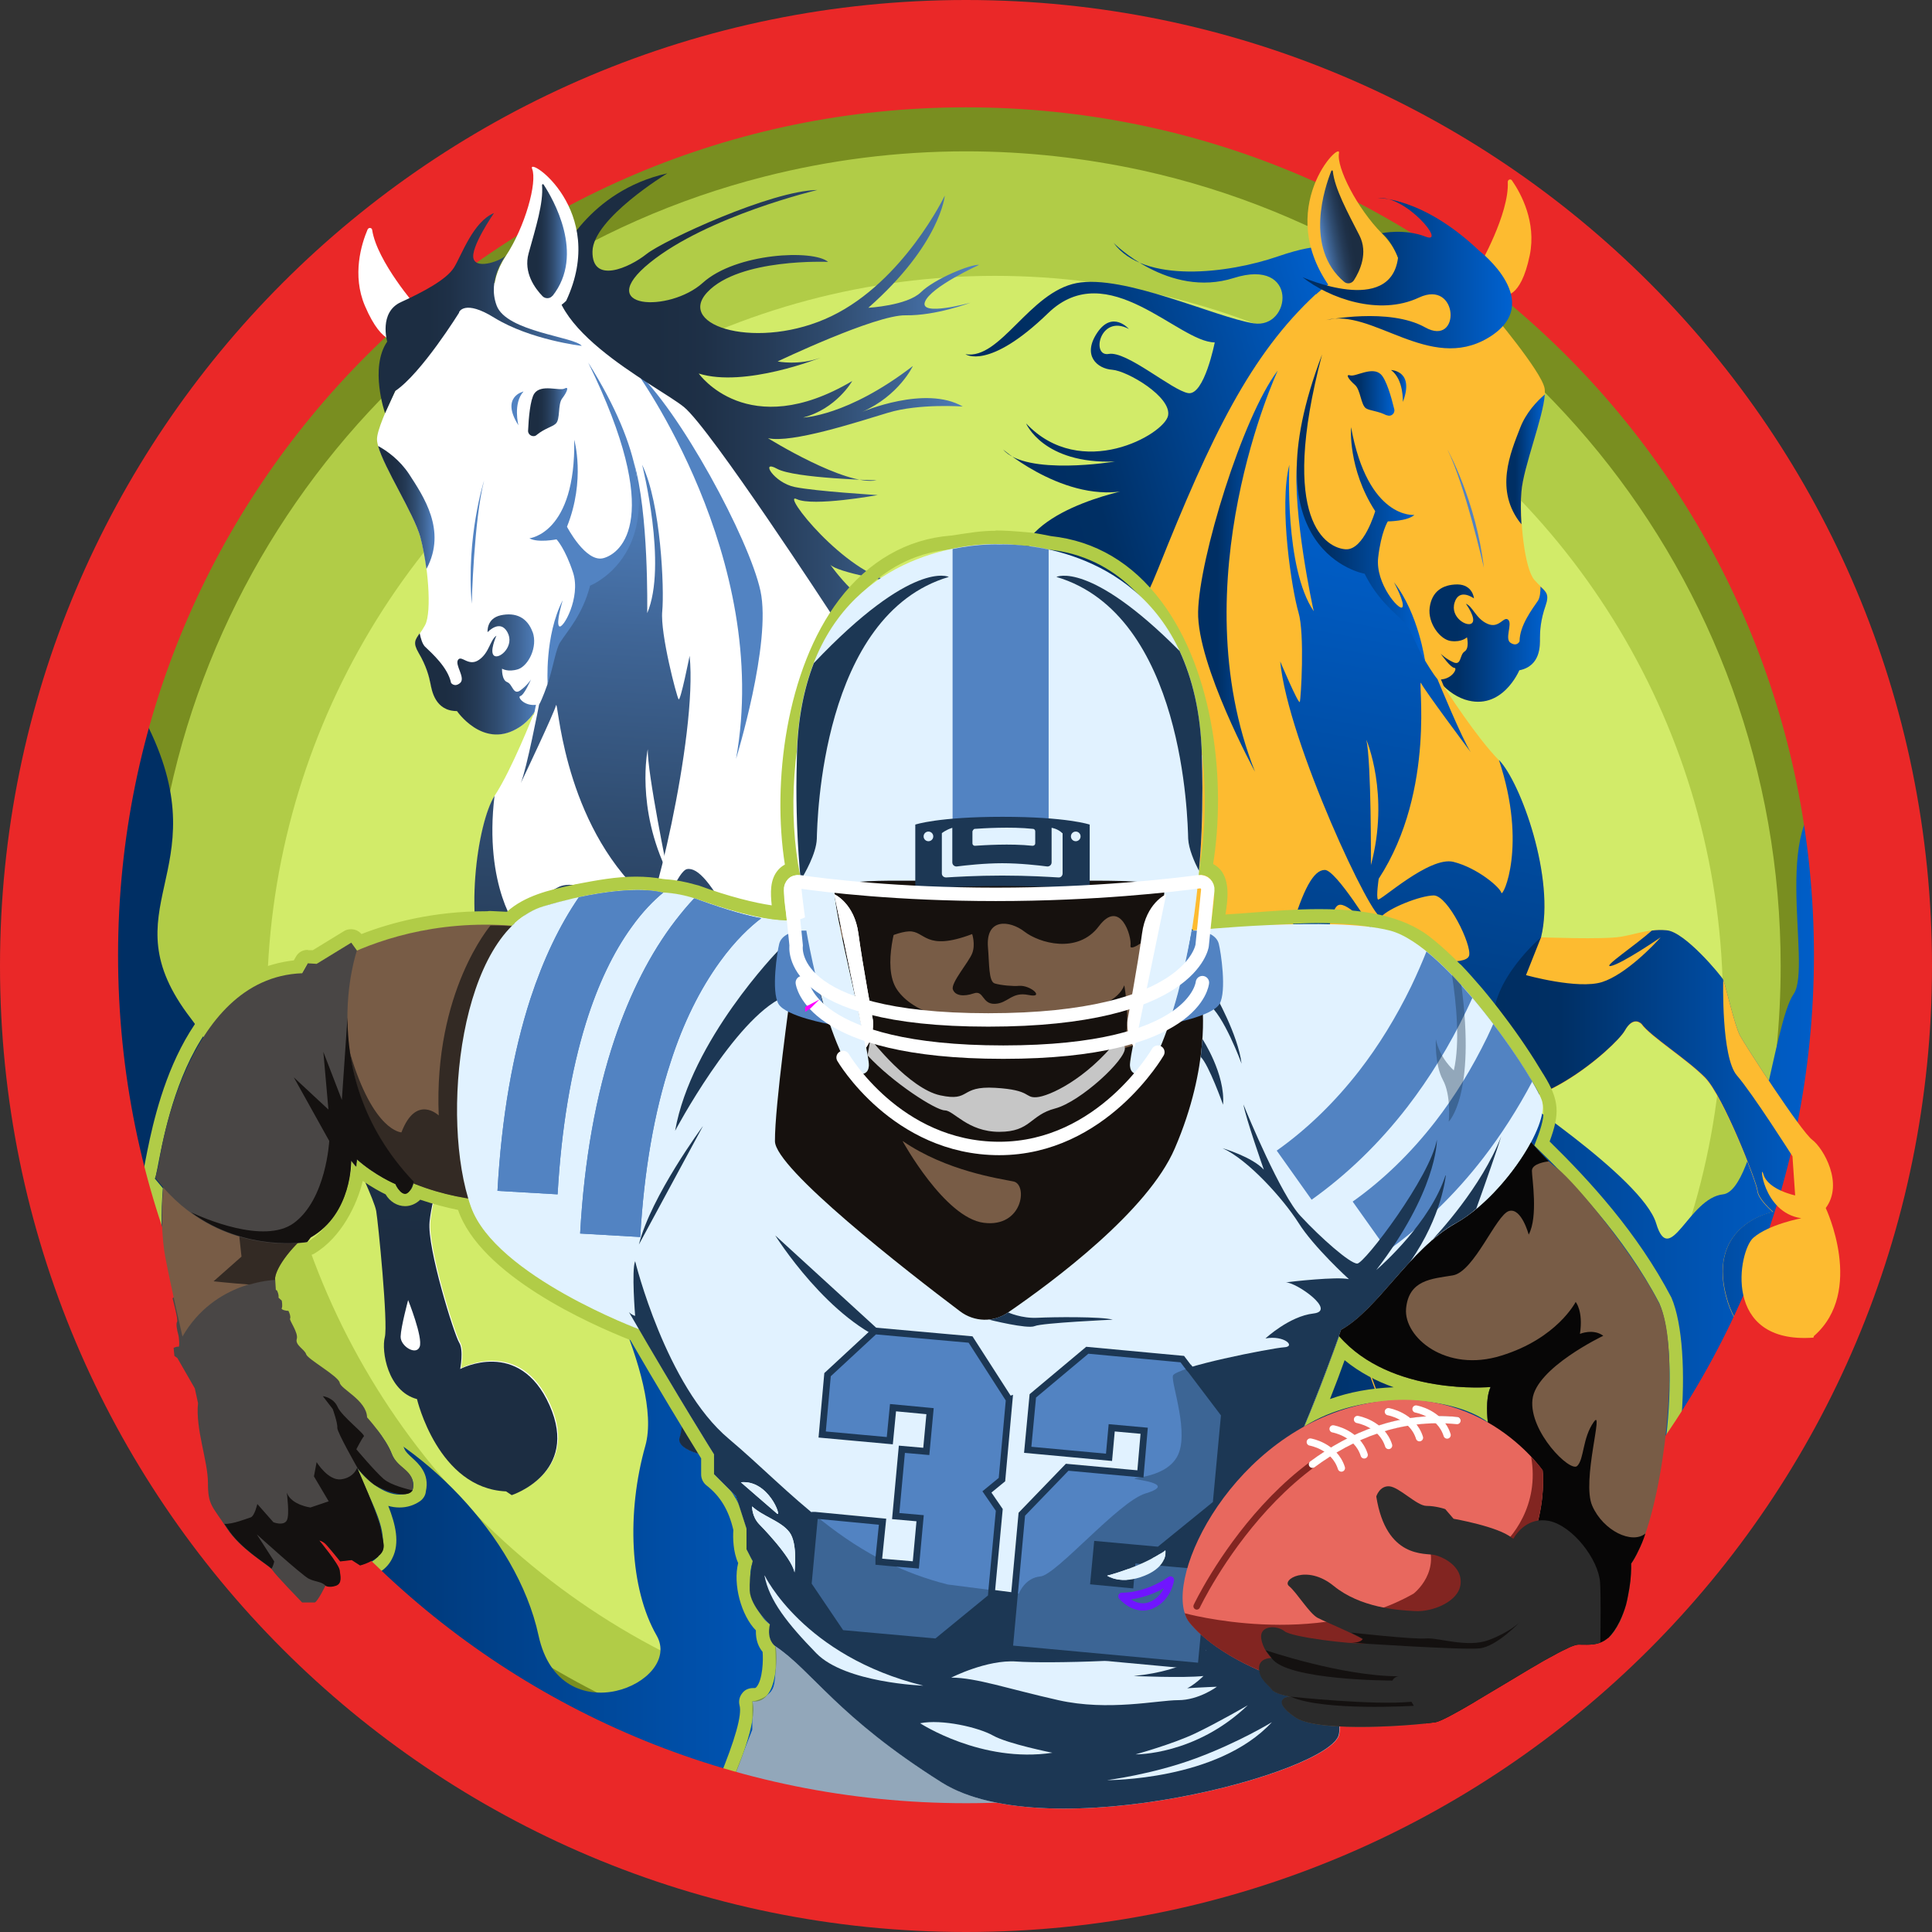 <?xml version="1.0" encoding="UTF-8"?>
<svg id="Layer_356" data-name="Layer 356" xmlns="http://www.w3.org/2000/svg" xmlns:xlink="http://www.w3.org/1999/xlink" viewBox="0 0 72 72">
  <rect x="0" y="0" width="72" height="72" fill="#333333" stroke="none"/>
  <defs>
    <style>
      .cls-1 {
        fill: #2b2b2b;
      }

      .cls-2 {
        fill: #822521;
      }

      .cls-3, .cls-4 {
        fill: #5283c2;
      }

      .cls-5 {
        fill: #b1cc47;
      }

      .cls-6 {
        fill: url(#linear-gradient-8);
      }

      .cls-7 {
        fill: url(#linear-gradient-7);
      }

      .cls-8 {
        fill: url(#linear-gradient-5);
      }

      .cls-9 {
        fill: url(#linear-gradient-6);
      }

      .cls-10 {
        fill: url(#linear-gradient-9);
      }

      .cls-11 {
        fill: url(#linear-gradient-4);
      }

      .cls-12 {
        fill: url(#linear-gradient-3);
      }

      .cls-13 {
        fill: url(#linear-gradient-2);
      }

      .cls-14 {
        fill: url(#linear-gradient);
      }

      .cls-15 {
        fill: #ea2828;
      }

      .cls-4 {
        stroke: #1c3754;
      }

      .cls-4, .cls-16, .cls-17, .cls-18 {
        stroke-miterlimit: 10;
      }

      .cls-4, .cls-17 {
        stroke-width: .25px;
      }

      .cls-19 {
        fill: #798e20;
      }

      .cls-20 {
        fill: #c6c6c6;
      }

      .cls-21 {
        fill: #e1f2ff;
      }

      .cls-22, .cls-16, .cls-17, .cls-18, .cls-23 {
        fill: none;
      }

      .cls-22, .cls-17, .cls-18 {
        stroke-linecap: round;
      }

      .cls-22, .cls-18 {
        stroke: #fff;
      }

      .cls-22, .cls-23 {
        stroke-linejoin: round;
        stroke-width: .27px;
      }

      .cls-24 {
        fill: #fdbb30;
      }

      .cls-25 {
        fill: #fff;
      }

      .cls-26, .cls-27 {
        fill: #1c3754;
      }

      .cls-28 {
        fill: #332a24;
      }

      .cls-29 {
        fill: #16110e;
      }

      .cls-30 {
        fill: #785c46;
      }

      .cls-16 {
        stroke: #f0f;
        stroke-width: .15px;
      }

      .cls-31 {
        fill: #e8685e;
      }

      .cls-32 {
        fill: url(#linear-gradient-10);
      }

      .cls-33 {
        fill: url(#linear-gradient-11);
      }

      .cls-34 {
        fill: url(#linear-gradient-12);
      }

      .cls-35 {
        fill: url(#linear-gradient-13);
      }

      .cls-36 {
        fill: url(#linear-gradient-19);
      }

      .cls-37 {
        fill: url(#linear-gradient-14);
      }

      .cls-38 {
        fill: url(#linear-gradient-20);
      }

      .cls-39 {
        fill: url(#linear-gradient-15);
      }

      .cls-40 {
        fill: url(#linear-gradient-16);
      }

      .cls-41 {
        fill: url(#linear-gradient-17);
      }

      .cls-42 {
        fill: url(#linear-gradient-18);
      }

      .cls-43 {
        fill: #141110;
      }

      .cls-44 {
        fill: #494645;
      }

      .cls-17 {
        stroke: #822521;
      }

      .cls-45 {
        fill: #e7ff80;
        opacity: .6;
      }

      .cls-18 {
        stroke-width: .5px;
      }

      .cls-23 {
        stroke: #7015ff;
      }

      .cls-27 {
        opacity: .4;
      }

      .cls-46 {
        fill: #070606;
      }
    </style>
    <linearGradient id="linear-gradient" x1="41.17" y1="47.57" x2="69.45" y2="47.57" gradientUnits="userSpaceOnUse">
      <stop offset=".24" stop-color="#002f64"/>
      <stop offset="1" stop-color="#0062d1"/>
    </linearGradient>
    <linearGradient id="linear-gradient-2" x1="37.01" y1="17.61" x2="50.9" y2="13.63" gradientUnits="userSpaceOnUse">
      <stop offset="0" stop-color="#002d60"/>
      <stop offset=".24" stop-color="#002f64"/>
      <stop offset="1" stop-color="#0062d1"/>
    </linearGradient>
    <linearGradient id="linear-gradient-3" x1="56.13" y1="17.12" x2="57.57" y2="17.12" xlink:href="#linear-gradient"/>
    <linearGradient id="linear-gradient-4" x1="53.27" y1="23.96" x2="57.66" y2="23.96" xlink:href="#linear-gradient"/>
    <linearGradient id="linear-gradient-5" x1="50.23" y1="14.66" x2="51.97" y2="14.66" xlink:href="#linear-gradient"/>
    <linearGradient id="linear-gradient-6" x1="51.84" y1="14.38" x2="52.4" y2="14.38" xlink:href="#linear-gradient"/>
    <linearGradient id="linear-gradient-7" x1="54.87" y1="42.3" x2="68.58" y2="42.3" xlink:href="#linear-gradient-2"/>
    <linearGradient id="linear-gradient-8" x1="46.03" y1="52.84" x2="52.79" y2="18.02" xlink:href="#linear-gradient"/>
    <linearGradient id="linear-gradient-9" x1="44.65" y1="21.3" x2="47.61" y2="21.3" xlink:href="#linear-gradient"/>
    <linearGradient id="linear-gradient-10" x1="48.33" y1="18.92" x2="53.11" y2="18.92" xlink:href="#linear-gradient"/>
    <linearGradient id="linear-gradient-11" x1="1.9" y1="47.68" x2="35.1" y2="47.68" xlink:href="#linear-gradient"/>
    <linearGradient id="linear-gradient-12" x1="14.08" y1="18.91" x2="16.18" y2="18.91" gradientUnits="userSpaceOnUse">
      <stop offset=".24" stop-color="#1c2d42"/>
      <stop offset=".35" stop-color="#1e3047"/>
      <stop offset=".5" stop-color="#253b57"/>
      <stop offset=".66" stop-color="#304d71"/>
      <stop offset=".83" stop-color="#3f6596"/>
      <stop offset="1" stop-color="#5283c2"/>
    </linearGradient>
    <linearGradient id="linear-gradient-13" x1="15.47" y1="25.13" x2="20.1" y2="25.13" xlink:href="#linear-gradient-12"/>
    <linearGradient id="linear-gradient-14" x1="19.68" y1="15.36" x2="21.14" y2="15.36" xlink:href="#linear-gradient-12"/>
    <linearGradient id="linear-gradient-15" x1="22.43" y1="55.87" x2="24.45" y2="17.25" xlink:href="#linear-gradient-12"/>
    <linearGradient id="linear-gradient-16" x1="20.66" y1="14.66" x2="36.49" y2="14.66" xlink:href="#linear-gradient-12"/>
    <linearGradient id="linear-gradient-17" x1="19.64" y1="8.98" x2="21.12" y2="8.98" xlink:href="#linear-gradient-12"/>
    <linearGradient id="linear-gradient-18" x1="14.11" y1="11.68" x2="21.68" y2="11.68" xlink:href="#linear-gradient-12"/>
    <linearGradient id="linear-gradient-19" x1="-1.3" y1="8.79" x2=".18" y2="8.79" gradientTransform="translate(47.61 -.05) rotate(168.64) scale(1 -1)" xlink:href="#linear-gradient-12"/>
    <linearGradient id="linear-gradient-20" x1="48.54" y1="10.18" x2="56.35" y2="10.18" xlink:href="#linear-gradient-2"/>
  </defs>
  <g id="_.svg" data-name=".svg">
    <path class="cls-19" d="M69.2,36c0,18.34-14.86,33.2-33.2,33.2S2.8,54.34,2.8,36C2.8,20.49,13.43,7.47,27.79,3.83c2.63-.67,5.38-1.03,8.21-1.03,2.46,0,4.86.27,7.17.78,14.89,3.27,26.03,16.54,26.03,32.42Z"/>
  </g>
  <g id="_.svg-2" data-name=".svg">
    <path class="cls-5" d="M66.36,36c0,16.77-13.59,30.36-30.36,30.36S5.64,52.77,5.64,36c0-14.18,9.72-26.09,22.85-29.42,2.4-.61,4.92-.94,7.51-.94,2.25,0,4.44.25,6.56.71,13.62,2.99,23.8,15.12,23.8,29.65Z"/>
  </g>
  <circle class="cls-45" cx="37.08" cy="37.41" r="27.13"/>
  <path class="cls-14" d="M55.95,40.45s5.26,3.44,5.77,5.14,1.21-.94,2.49-1.08,1.89-6.41,2.63-7.46-1.03-6.93,1.7-7.61-1.13,25.93-5.84,28.34-22.95,12.35-21.45,5.64,8.69-22.37,14.69-22.96Z"/>
  <path class="cls-13" d="M49.66,9.3s-.25-.36-2.05.26-4.98,1.04-6.11-.51c0,0,2.05,2.08,4.48,1.31s2.15,1.91.74,1.69-4.84-1.84-6.6-1.5-2.84,2.87-4.14,2.65c0,0,.86.62,3.08-1.53s4.86,1.09,6.21,1.09c0,0-.39,1.99-.99,1.89s-2.29-1.58-2.96-1.46-.33-1.5.75-.93c0,0-.61-.71-1.18.14s0,1.34.56,1.38,2.22,1.01,2.08,1.71-3.24,2.46-5.29.29c0,0,.63,1.52,3.31,1.42,0,0-3.31.55-4.17-.45,0,0,2.56,2.2,4.96,1.44,0,0-3.89.66-4.32,2.59s4.45,3.12,5.58,2.08.59-3.59,2-6.11,4.59-4.05,4.04-7.45Z"/>
  <path class="cls-24" d="M55.57,11.62s1.86,2.2,1.99,2.84-.79,2.85-.86,3.87.11,2.85.48,3.28.61.41.42.95-.21.95-.21,1.21.04,1.04-.77,1.2c0,0-.65,1.54-2.03,1.09s-1.85-2.47-2.24-2.85-1.02-.84-1.5-1.84c0,0-4.39-.76-1.58-8.17,0,0-.79-.27-.76-1.32s2.72-2.64,5-2.26,2.06,2,2.06,2Z"/>
  <path class="cls-12" d="M56.7,19.54c-.03-.44-.03-.87,0-1.22.07-.91.82-2.78.87-3.62-.3.26-.7.68-.92,1.25-.35.91-.98,2.33.05,3.59Z"/>
  <path class="cls-11" d="M53.28,22.64c-.08.59.4,1.21.8,1.25.4.05.59-.14.59-.14,0,0,.1.41-.09.53-.19.12-.11.54-.42.4-.28-.13-.44-.29-.47-.32.04.06.37.52.51.53.14,0-.1.48-.63.43.27.33.61.61,1.02.75,1.39.45,2.03-1.09,2.03-1.09.81-.16.77-.95.77-1.2,0-.25.02-.67.21-1.21.14-.41.03-.5-.19-.71,0,.21-.02.4-.09.52-.21.31-.69.93-.69,1.52,0,0-.09.21-.33.06-.24-.14.07-.7-.09-.86-.17-.16-.33.34-.77.15s-.55-.65-.81-.75c0,0,.4.55.23.72s-.83-.21-.65-.77c.17-.54.69-.17.72-.15,0-.03-.06-.51-.61-.52-.57,0-.96.27-1.04.86Z"/>
  <path class="cls-8" d="M51.68,15.47c.15.08.32-.06.28-.22-.11-.46-.3-1.11-.5-1.3-.32-.31-.94.1-1.14.04s-.05.16.17.35.22.75.42.88c.15.09.43.09.77.26Z"/>
  <path class="cls-9" d="M52.28,14.98s.04-.84-.44-1.19c0,0,.89.02.44,1.19Z"/>
  <path class="cls-3" d="M55.3,21.16s-.69-3.05-1.36-4.41c0,0,1.07,1.92,1.36,4.41Z"/>
  <path class="cls-24" d="M53.87,25.68s1.17,1.82,1.98,2.64,2.11,4.41,1.58,6.61c0,0,2.32.09,2.97-.02s1.03-.3,1.71-.24,2.03,1.7,2.1,1.84.43,1.74.63,2.1,2.28,3.57,2.69,3.88,1.18,1.63.5,2.54c0,0,1.47,3.09-.44,4.77l-.08.24s-2.5.94-3.19-1.74,1.75-3.13,1.75-3.13c0,0-.55-.46-.58-.79s-1.27-3.5-1.95-4.2-2.04-1.54-2.37-2c0,0-.3-.34-.63.25s-3.69,3.61-5.6,2.39c0,0-.89,1.08-2.81.52,0,0-1.33.2-1.73.71s-.92.11-.92.11c0,0,.54,1.75,1.27,2.62s2.15,2.7,2.1,3.28-.18,1.25-.18,1.25c0,0,.83,3.35,1.13,3.82s-1.17,1.15-1.57.91-1.46-3.94-1.83-4.22-1.54-1.21-1.66-2.33-2.99-4.68-4.5-5.25-2.8.52-4.59-1.62-3.94-7.46-2.67-10.62c1.26-3.16,4.2-3.83,6.18-8.8,1.98-4.96,3.44-7.98,5.88-10.24,0,0,1.05,2.57.69,3.38s3.46,9.75,3.46,9.75l.66,1.59Z"/>
  <path class="cls-7" d="M67.6,49.79l-.08.24s-2.5.94-3.19-1.74c-.7-2.68,1.75-3.13,1.75-3.13,0,0-.55-.46-.58-.8-.04-.33-1.27-3.5-1.95-4.2-.69-.7-2.04-1.54-2.37-2,0,0-.3-.34-.63.25-.34.6-3.7,3.61-5.61,2.39l-.07-3.61,2.23-2.77.33.51-.56,1.41s1.93.54,2.83.26c.89-.28,1.96-1.41,2.19-1.67,0,0-1.44.99-1.86,1.07-.34.06.9-.76,1.53-1.32.17-.02.34-.03.55-.01.68.05,2.04,1.7,2.11,1.84.07.14.43,1.74.63,2.09.19.36,2.27,3.57,2.69,3.88.41.31,1.18,1.63.5,2.54,0,0,1.47,3.1-.44,4.77Z"/>
  <path class="cls-6" d="M55.65,38.17c-.11-1.64,1.78-3.24,1.78-3.24.54-2.19-.76-5.78-1.57-6.61,0,0,0,0,0,0,1.07,3.2.14,5.15.09,4.95-.05-.2-.88-.92-1.78-1.15-.9-.23-2.76,1.5-2.82,1.4-.07-.1.03-.77.03-.77,2.17-3.33,1.43-7.59,1.58-7.29.14.28,1.66,2.32,1.85,2.57-.32-.48-1.24-2.72-1.24-2.72-.15-.17-.45-.67-.45-.67l-.73-1.66c-.82-.52-1.4-1.87-1.4-1.87l-.68-.14c-1.98-.99-2-3.22-1.97-3.81-.18,1.95.59,5.51.62,5.62-1.1-1.61-.91-5.46-.91-5.46-.4,1.55.1,4.69.34,5.5.24.8.09,3.24.05,3.34-.05.1-.73-1.51-.73-1.51.28,2.99,3.5,9.82,3.77,9.51.27-.31,1.43-.78,1.95-.79.53,0,1.42,1.84,1.32,2.24-.1.4-1.76.18-2.32.03-.56-.15-.93-.55-.93-.55,0,0-.21,1.22-.53,1.83-.32.61-1.25.71-1.35.94-.11.23-.41.2-.38.03s-.21-1.78-.01-2.06c.2-.28.3-1.96.65-2.1.34-.15,1.31.98,1.31.98,0,0-1.4-2.3-1.82-2.29-.42,0-.81.73-1.27,2.3-.46,1.57-1.51,1.12-1.51,1.12-3.18-.64-4.21-4.99-4.21-4.99-.14,3.42,2.92,5.86,2.92,5.86-.41-.04-3.22.45-2.36,2.58.85,2.1,3.93,4.32,4.03,4.39-.38-.4-2.6-3.81-2.55-5.1.05-1.29.4-1.56,2.01-1.22,1.61.34,2.32,1.53,2.07,1.37-.15-.09-1.04-.39-1.48-.54.57.23,1.3,1.03,1.65,1.38-.16-.04-.34-.01-.34-.01.38.2.81,1.6.45,1.62-.36.02-1.15-1.79-1.15-1.79.26,3.45,3.75,6.41,3.86,6.85.11.44-.07,1.04-.3.93-.23-.11-1.7-.13-1.68.46.02.59-.48.31-.47-.87,0-1.18-.9-3.59-1.53-4.11-.62-.51-1.86-2.16-1.91-2.22.02.06.37,1,1.32,2.16.97,1.19,1.5,2.21,1.73,3.1.14.53-.04.72-.25.85.22.38.36.71.38.94.13,1.12,1.3,2.05,1.66,2.33.37.28,1.43,3.98,1.83,4.22s1.87-.43,1.57-.91c-.3-.48-1.13-3.82-1.13-3.82,0,0,.13-.68.18-1.25.05-.58-1.37-2.41-2.1-3.28-.72-.85-1.25-2.55-1.27-2.62.03.02.53.39.92-.11.4-.51,1.73-.71,1.73-.71,1.91.55,2.81-.52,2.81-.52l.71-2.63Z"/>
  <path class="cls-10" d="M47.61,13.83s-3.64,7.84-.84,14.93c0,0-2.16-3.97-2.12-5.96s1.65-7.25,2.96-8.98Z"/>
  <path class="cls-24" d="M51.09,32.24s.02-3.82-.17-4.67c0,0,.88,2.03.17,4.67Z"/>
  <path class="cls-32" d="M50.85,21.37c.49.99,1.12,1.45,1.5,1.84.2.2.42.82.76,1.44,0,0-.24-1.78-1.16-2.95.02.04.42.78.31.93-.11.15-1.01-.89-.9-1.85.11-.96.36-1.35.36-1.35,0,0,.72,0,.99-.24,0,0-1.73.18-2.36-3.27,0,0-.13,1.54.9,3.13,0,0-.42,1.46-1.1,1.42-.68-.04-2.53-.99-.88-7.26-2.82,7.41,1.58,8.17,1.58,8.17Z"/>
  <path class="cls-33" d="M21.62,45.98s3.13,5.42,2.43,7.9-.59,5.31.42,7.07-3.59,3.75-4.4,0-4.48-7.33-7.66-8.43-2.13-10.45-5.3-14.57,1.05-5.41-1.56-10.81-5,12.98-2.75,16.93,10.61,24.27,26.39,25.13-4.66-23.81-7.57-23.21Z"/>
  <path class="cls-25" d="M15.44,13.2s-1.39,2.52-1.39,3.17,1.33,2.64,1.61,3.62.45,2.81.18,3.31-.51.53-.23,1.02.39.9.44,1.14.16,1.02.99,1.03c0,0,.94,1.38,2.21.67s1.33-2.78,1.63-3.24.83-1.03,1.11-2.1c0,0,4.16-1.61-.06-8.32,0,0,.72-.42.49-1.44s-3.19-2.05-5.35-1.23-1.63,2.36-1.63,2.36Z"/>
  <path class="cls-34" d="M15.89,21.19c-.06-.44-.14-.86-.23-1.19-.25-.88-1.35-2.57-1.57-3.38.35.19.81.53,1.15,1.04.53.82,1.42,2.1.66,3.53Z"/>
  <path class="cls-35" d="M19.85,23.55c.2.56-.16,1.26-.54,1.39-.38.12-.6-.02-.6-.02,0,0-.02.42.19.5.21.08.22.5.49.31.25-.18.38-.38.4-.41-.03.06-.26.59-.4.62-.13.03.19.45.71.3-.2.38-.47.72-.86.93-1.27.71-2.21-.67-2.21-.67-.82,0-.94-.78-.99-1.03-.05-.25-.15-.65-.44-1.14-.22-.38-.13-.48.04-.73.04.2.1.39.19.49.27.26.86.78.98,1.36,0,0,.13.18.34,0,.21-.19-.21-.67-.08-.86.13-.19.39.27.78,0s.41-.74.65-.9c0,0-.28.62-.08.75s.77-.37.49-.88c-.27-.49-.71-.03-.74,0,0-.03-.04-.51.49-.63.56-.12.99.08,1.19.63Z"/>
  <path class="cls-37" d="M20,16.21c-.13.11-.33,0-.32-.16.02-.47.08-1.15.23-1.38.25-.37.94-.09,1.13-.19s.08.15-.09.37-.06.78-.24.94c-.13.12-.4.17-.7.41Z"/>
  <path class="cls-3" d="M19.32,15.85s-.21-.82.19-1.26c0,0-.87.19-.19,1.26Z"/>
  <path class="cls-3" d="M17.58,22.5s.08-3.12.46-4.59c0,0-.67,2.09-.46,4.59Z"/>
  <path class="cls-25" d="M19.87,26.65s-.79,2.01-1.42,2.98-1.2,4.74-.24,6.79c0,0-2.43,2.7-3.01,3.02s-.99.41-1.48.88-.52,2.6-.49,2.75.75,1.63.82,2.03.45,4.21.32,4.71.1,2.01,1.19,2.3c0,0,.79,3.33,3.33,3.44l.21.14s2.54-.82,1.41-3.35-3.33-1.35-3.33-1.35c0,0,.14-.7-.04-.98s-1.2-3.52-1.1-4.5.63-2.48.6-3.04c0,0,.02-.45.65-.2s2.89.99,4.53-.58c0,0,1.09.88,2.86-.04,0,0,1.34-.07,1.84.36s.92-.07.92-.07c0,0-.18,1.82-.73,2.82s-1.58,3.07-1.42,3.63.42,1.19.42,1.19c0,0-.15,3.44-.36,3.97s1.37.9,1.72.58.66-4.15.96-4.5,1.27-1.49,1.17-2.61,2.01-5.17,3.38-6.04,2.85-.04,4.18-2.49,2.39-8.09.53-10.94c-1.86-2.85-4.88-2.93-7.79-7.41-2.92-4.48-4.95-7.15-7.79-8.88,0,0-.53,2.73-.01,3.45s-1.47,10.24-1.47,10.24l-.33,1.69Z"/>
  <path class="cls-16" d="M30.08,37.57s.03-.02.05-.03c.01,0,.02-.01.03-.02-.02.01-.05.03-.08.05Z"/>
  <path class="cls-39" d="M33.27,37.85c-.42,2.23-3,5.01-3.08,5.09.29-.46,1.8-4.25,1.5-5.5-.31-1.26-.7-1.46-2.21-.8-1.52.66-1.97,1.95-1.76,1.76.13-.12.94-.59,1.35-.82-.51.33-1.07,1.26-1.34,1.68.14-.07.33-.08.33-.08-.34.27-.48,1.73-.12,1.68.36-.06.78-1.98.78-1.98.43,3.43-2.42,7.03-2.44,7.48-.02.45.27,1,.48.85.21-.15,1.64-.46,1.74.12.1.58.53.21.29-.94-.24-1.15.17-3.7.69-4.33.51-.62,1.4-2.48,1.44-2.56-.01.06-.17,1.05-.87,2.37-.72,1.36-1.03,2.46-1.09,3.38-.03.55.18.69.41.79-.14.42-.21.77-.19.99.09,1.12-.87,2.26-1.17,2.61-.31.35-.61,4.18-.96,4.5s-1.92-.06-1.72-.58c.2-.53.36-3.97.36-3.97,0,0-.26-.64-.42-1.19-.17-.56.87-2.63,1.42-3.63.54-.97.73-2.75.73-2.82-.03.03-.44.48-.92.07-.5-.42-1.84-.36-1.84-.36-1.76.92-2.86.04-2.86.04-1.64,1.57-3.89.83-4.53.58-.64-.26-.66.2-.66.2.03.57-.5,2.07-.6,3.05-.1.97.92,4.21,1.1,4.5.18.28.04.99.04.99,0,0,2.2-1.18,3.33,1.35,1.13,2.53-1.41,3.35-1.41,3.35l-.21-.14c-2.54-.11-3.32-3.44-3.32-3.44-1.1-.29-1.33-1.8-1.2-2.3.13-.5-.25-4.31-.32-4.71-.07-.4-.79-1.88-.82-2.03-.03-.15,0-2.28.49-2.75.49-.47.9-.56,1.48-.88.18-.1.54-.43.96-.84-.19.21-.68,1.07-.68,1.07.26-.13,3.69-.84,3.64-.64-.05.2-2.47,2.09-1.93,2.16.54.07,3.21-2.41,3.21-2.41-.21-1.63-2.18-2.36-2.18-2.36-.96-2.04-.39-5.81.24-6.79,0,0,0,0,0,0-.41,3.35.88,5.08.88,4.87,0-.2.68-1.07,1.52-1.48.84-.4,3,.93,3.05.82.05-.11-.18-.75-.18-.75-2.78-2.84-2.9-7.16-2.98-6.83-.08.3-1.17,2.6-1.31,2.89.22-.53.68-2.92.68-2.92.12-.2.31-.75.31-.75l.39-1.78c.7-.67,1.01-2.11,1.01-2.11l.64-.27c1.75-1.36,1.32-3.55,1.18-4.13.56,1.88.5,5.51.5,5.63.76-1.79-.19-5.53-.19-5.53.7,1.44.83,4.62.75,5.46-.08.83.54,3.19.61,3.28.07.09.41-1.62.41-1.62.31,2.99-1.5,10.32-1.82,10.07-.32-.25-1.55-.49-2.07-.39-.52.1-1.03,2.08-.86,2.46.17.37,1.76-.17,2.28-.43.52-.26.8-.72.8-.72,0,0,.44,1.16.88,1.69.44.54,1.36.45,1.51.66.15.21.45.11.38-.04s-.14-1.79-.39-2.02c-.25-.23-.68-1.86-1.05-1.94-.36-.08-1.09,1.22-1.09,1.22,0,0,.92-2.53,1.33-2.61.41-.08.94.56,1.7,2.01.76,1.45,1.7.8,1.7.8,2.99-1.25,3.15-5.72,3.15-5.72.81,3.33-1.71,6.32-1.71,6.32.39-.12,3.24-.19,2.82,2.07Z"/>
  <path class="cls-3" d="M23.67,13.8s5.11,6.98,3.76,14.48c0,0,1.33-4.32.91-6.26s-3.04-6.78-4.67-8.22Z"/>
  <path class="cls-3" d="M30.93,22.36s2.23,3.98,2.23,5.54c0,0-.03-3.46-2.23-5.54Z"/>
  <path class="cls-16" d="M14.86,41.9s.42,1.1,1.13.99,1.19-.35,1.08-.75.12-1.2.39-1.29-.18-.84-.75-.81-1.58.39-1.65.66c-.06.24.11.88.76.98.06,0,.07.09,0,.11-.24.07-.6.09-.86-.28,0,0-.24.12-.11.38Z"/>
  <path class="cls-25" d="M15.21,48.45s.56,1.4.43,1.74-.72-.02-.71-.38.28-1.36.28-1.36Z"/>
  <path class="cls-25" d="M24.89,32.54s-.77-3.74-.75-4.62c0,0-.46,2.17.75,4.62Z"/>
  <path class="cls-40" d="M20.86,9.59s1.05-2.47,4.01-3.13c0,0-2.77,1.68-2.79,2.91s1.37.61,2.01.1,4.66-2.37,6.37-2.39c0,0-4.09.97-6.24,2.71s.73,1.87,1.97.75,4.13-1.25,4.67-.78c0,0-3.3-.15-4.5,1.13s1.94,2.19,4.63.89,4.22-4.49,4.22-4.49c0,0-.16,1.81-2.85,4.18,0,0,1.45-.08,1.96-.58s1.86-1.05,2.17-1.02c0,0-1.81.82-2.02,1.38s1.7.03,1.7.03c0,0-1.29.49-2.42.47s-4.77,1.72-4.77,1.72c0,0,.78.16,1.6-.14,0,0-2.82,1.13-4.54.59,0,0,1.82,2.59,5.72.28,0,0-.59,1.04-1.83,1.36,0,0,1.65-.04,4.09-1.92,0,0-.51,1.1-1.89,1.71,0,0,2.35-1.01,3.75-.2,0,0-1.62-.12-2.78.23s-3.6,1.15-4.48.95c0,0,2.89,1.8,4.05,1.57,0,0-3.06-.07-3.71-.43s-.12.52.66.68,3.09.3,3.09.3c0,0-2.41.44-3.02.15s1.77,2.76,3.65,3.1c0,0-2.17-.37-2.4-.66,0,0,1.26,1.81,2.41,1.85s-2.39-.04-2.39-.04c0,0-4.48-6.87-5.47-7.68s-5.83-3.14-4.61-5.54Z"/>
  <path class="cls-21" d="M28.89,61.35s.07.99-.05,1.47-.8.59-.8.59v1.05l-.87,2.23s4.14,2.52,9.69,2.49,13.29-2.44,13.05-4.56c0,0-10.83,2.11-21.02-3.27Z"/>
  <path class="cls-5" d="M37.11,20.28c.32,0,.7.03,1.26.08h0c.24.03.48.08.71.12h0c5.05.52,6.42,7.43,5.6,11.97,0,0,0,0,0,0,0,.06-.01.11-.02.16.03,0,.06,0,.08,0,.88,0,.35,1.52.38,2.01,1.07-.01,2.57-.22,4.05-.22,1.52,0,3.02.21,3.99,1.07,0,0,0,0,0,0,.31.27.64.56.95.88,0,0,0,0,0-.01.26.28.51.56.76.85,0,0,0,0,0,0,.27.32.54.66.79.99,0,0,0,0,0,0,.52.69,1.01,1.4,1.45,2.14,0,0,0,0,0,0,.55.89.53,1.21.07,2.37,1.39,1.34,3.33,3.34,4.66,5.88.77,1.81.36,7.27-1.04,9.7.03.71-.21,2.24-.85,2.77-.09.06-.18.14-.29.16,0,0,0,0,0,.01-3.36.6-4.87,3.24-8.42,3.24-.41,0-.85-.04-1.32-.11-.49,3.19-6.78,4.61-12.7,4.61-4.44,0-8.67-.8-10.05-2.26.28-.68,1.08-2.53.87-3.28.03,0,.05,0,.08,0,.87,0,.86-1.72.78-2.07-.17-.17-.28-.36-.19-.8-.57-.32-.95-1.72-.64-2.36-.24-.27-.26-.87-.23-1.21-.18-.81-.54-1.51-1.21-2.03v-.74c-.63-1.01-1.77-2.9-2.8-4.67-.54-.21-5.81-2.28-6.37-4.89-.69-.1-1.39-.3-2.05-.56-.04.25-.17.36-.31.36s-.29-.11-.36-.32c0,0-.74-.3-1.44-.92,0,.06-.02.23-.03.28-.04-.05-.13-.15-.17-.21,0,0,0-.01-.01-.01,0,0,0,0,.01.01.08.18-.28,2.2-1.65,3.02,0,0-.13.02-.35.04-.36.39-.74.78-.83,1.28,0,0,.02,0,.03,0,0,.24.07.48.09.75l.12.11c.02.11-.03.39.17.39.02,0,.04,0,.07,0,.05.25.29.64.32,1.06.48,1.23,2.13,1.47,2.62,2.92,0,0,.69.76.91,1.34.21.58.97.67.77,1.37,0,0,0,0,0,0-.15.1-.31.15-.48.15-.59,0-1.25-.55-1.57-.98.32,1.05,1.91,3.26.1,3.64-.07-.05-.24-.15-.31-.2-.11.01-.33.04-.43.05-.06-.06-.57-.77-.78-.78.32.3,1.33,1.71.45,1.71-.06,0-.12,0-.2-.02-.11.27-.3.66-.68.66-.06,0-.12,0-.18-.03-.97-1.34-3.51-2.58-3.51-4.46-.3-1.42-.13-3.56-1.24-4.73l-.03-.3c.25-.02.24-.2.17-.51-.08-.41-.06-.94-.21-1.34,0,0,0,0,0,0-.32-1.56-.55-2.11-.4-4.13,0,0-.3-.36-.3-.36.2-.23.71-7.32,5.47-7.63l.21-.37.33.02,1.29-.79.21.29s0,0,0,0c1.15-.49,2.79-.96,4.81-.96.06,0,.12,0,.17,0,0,0,0,0,0,0h0c.26,0,.54.01.82.03.63-.7,1.66-.87,2.48-1.05,0,0,0,0,0,0,.71-.14,1.42-.27,2.13-.27.32,0,.64.03.95.09h0s0,0,0,0c0,0,0,0,0,0,.02,0,.04,0,.06,0,0,0,0,0,0,0,.35.01.74.08,1.16.21,0,0,0,0,0,0,1.48.55,2.83.82,3.38.82.03,0,.05,0,.08,0-.01-.47-.39-1.69.41-1.69.03,0,.06,0,.09,0-.92-4.52.62-11.78,5.68-12.15h0c.73-.12,1.11-.18,1.61-.18M48.61,53.16c1.03-.66,2.4-.97,3.68-.97,1.26,0,2.45.29,3.16.81-.05-.53-.04-1,.1-1.32,0,0-.2.02-.53.02-1.1,0-3.62-.2-5.11-1.92-.2.56-.74,2.05-1.3,3.37M37.11,19.78s0,0,0,0c-.54,0-.94.07-1.66.18,0,0-.01,0-.02,0-1.64.13-3.07.96-4.16,2.39-1.98,2.61-2.5,6.83-2.02,9.87-.11.06-.19.13-.25.2-.31.35-.29.86-.24,1.32-.62-.09-1.58-.32-2.72-.74-.04-.01-.08-.02-.12-.03-.38-.11-.75-.18-1.1-.2-.03,0-.06-.01-.09-.01,0,0,0,0-.01,0-.32-.06-.66-.09-1.02-.09-.74,0-1.44.13-2.23.28-.03,0-.05.01-.08.02l-.15.03c-.75.17-1.67.37-2.35.98-.21-.01-.42-.02-.62-.03,0,0,0,0,0,0-.04,0-.08,0-.11.01h-.06c-1.96,0-3.55.43-4.63.85-.1-.12-.24-.18-.39-.18-.09,0-.18.02-.26.07l-1.16.71h-.17s-.02-.01-.03-.01c-.18,0-.34.09-.43.25l-.08.14c-4.19.49-5.19,5.72-5.53,7.46-.04.19-.06.34-.08.42-.09.18-.07.41.08.56l.08.09s.06.07.08.1c-.11,1.64.05,2.36.28,3.42.04.18.08.36.12.57,0,.06.01.11.03.17.07.17.09.43.11.68.02.2.04.39.07.57,0,0,0,.01,0,.02-.02.02-.05.04-.07.06-.09.1-.13.24-.12.37l.03.3c.01.11.06.22.13.3.68.72.8,1.92.92,3.09.05.48.1.94.18,1.35.03,1.44,1.24,2.49,2.31,3.42.51.45,1,.87,1.3,1.28.07.09.16.16.27.19.11.03.21.05.32.05.41,0,.74-.22.99-.64.46-.04.63-.34.69-.48.04-.11.06-.23.05-.35.07.04.15.05.23.05.03,0,.07,0,.1-.01.53-.11.91-.36,1.1-.76.29-.57.12-1.26-.15-1.95.14.04.27.06.42.06.28,0,.54-.08.77-.24.12-.09.2-.22.21-.36.15-.66-.27-1.03-.52-1.26-.13-.12-.24-.22-.28-.33-.21-.56-.74-1.2-.94-1.43-.32-.85-.97-1.32-1.54-1.75-.45-.33-.84-.62-1.03-1.04-.04-.3-.14-.56-.23-.77-.04-.1-.08-.18-.09-.26-.03-.13-.11-.25-.22-.32,0,0,0,0-.01,0,0-.02,0-.03,0-.04-.02-.1-.07-.2-.15-.27,0-.04-.01-.09-.02-.13-.02-.13-.04-.25-.04-.35,0-.02,0-.04,0-.06.09-.26.3-.5.54-.76.13-.01.2-.03.2-.03.06-.01.12-.03.17-.06,1.01-.6,1.6-1.83,1.81-2.71.35.24.66.41.85.5.16.27.43.44.73.44.19,0,.4-.08.56-.24.48.16.96.29,1.41.38.84,2.44,4.9,4.25,6.42,4.85.99,1.71,2.04,3.44,2.64,4.41v.6c0,.15.07.3.19.4.52.4.84.93,1.01,1.67-.02.29-.01.82.18,1.23-.2.79.11,1.95.66,2.51-.01.37.1.62.25.8.03.31,0,1.03-.22,1.3-.04.05-.06.05-.09.05-.02,0-.04,0-.05,0-.15,0-.3.06-.39.18-.11.13-.15.3-.11.46.1.35-.16,1.28-.78,2.78l-.07.17c-.07.18-.04.39.1.53,1.69,1.78,6.67,2.41,10.42,2.41,5.48,0,12.01-1.2,13.08-4.56.32.04.63.05.93.05,2.09,0,3.52-.86,4.91-1.69,1.12-.67,2.17-1.31,3.59-1.56.05,0,.11-.03.15-.05.12-.05.21-.11.28-.16l.04-.03s.03-.02.04-.03c.79-.65,1.03-2.23,1.04-3.03,1.44-2.64,1.83-8.08,1-10.02-1.27-2.43-3.06-4.37-4.54-5.82.38-1.03.37-1.53-.21-2.47,0-.01-.01-.02-.02-.03-.43-.72-.91-1.44-1.48-2.19-.27-.36-.54-.7-.8-1.01-.26-.3-.51-.59-.78-.87-.02-.02-.04-.04-.06-.05-.31-.32-.63-.61-.93-.86-.01-.01-.03-.02-.04-.03-.92-.79-2.28-1.15-4.27-1.15-.86,0-1.72.07-2.49.13-.35.03-.69.05-1,.07.09-.56.17-1.24-.19-1.67-.06-.07-.15-.15-.27-.21.48-2.99.07-7.13-1.94-9.8-1.07-1.42-2.45-2.24-4.1-2.42,0,0,0,0,0,0-.25-.05-.5-.1-.74-.13-.65-.06-1.01-.08-1.33-.08h0ZM49.56,52.15c.21-.53.4-1.04.55-1.46.56.46,1.2.79,1.83,1.01-.85.03-1.66.18-2.38.44h0Z"/>
  <path class="cls-27" d="M28.89,61.35s.07.99-.05,1.47-.8.59-.8.59v1.05l-.87,2.23s4.14,2.52,9.69,2.49,13.29-2.44,13.05-4.56c0,0-10.83,2.11-21.02-3.27Z"/>
  <path id="_.svg-3" data-name=".svg" class="cls-15" d="M0,36c0,19.91,16.11,36,36,36s36-16.09,36-36S55.91,0,36,0,0,16.11,0,36ZM4.4,35.6C4.4,18.2,18.49,4,36,4s31.6,14.11,31.6,31.6-14.09,31.6-31.6,31.6S4.4,53.11,4.4,35.6Z"/>
  <path class="cls-44" d="M10.32,48.09s.08.14.06.27l.12.11s.04.21,0,.28.22.11.24.1.11.23.07.29.32.53.25.76.3.39.35.57,1.21.82,1.25,1.06,1,.65,1.02,1.29c0,0,.69.76.91,1.34s.78.56.81,1.2-1.17.19-1.5-.06-.59-.6-.59-.6c0,0,.79,1.76.88,2.28s.23.76-.1,1.02-.68.33-.68.33l-.31-.2-.43.05s-.48-.6-.58-.68-.2-.1-.2-.1c0,0,.73.88.76,1.11s.1.5-.15.58-.37,0-.37,0c0,0-.28.58-.4.63h-.47s-1-1.03-1.11-1.21-1.16-.73-1.7-1.56-.7-.85-.7-1.68-.47-2.01-.37-2.98l-.12-.55-.65-1.13-.11-.08-.03-.3s.13-.06.18-.04.03-.34-.01-.47-.09-.4-.04-.46-.17-.88-.17-.88c0,0,1.81-1.21,3.82-.79l.03.48Z"/>
  <path class="cls-43" d="M14.1,58.01c-.33.25-.68.33-.68.33l-.31-.2-.43.05s-.48-.6-.58-.68c-.1-.08-.2-.1-.2-.1,0,0,.73.88.76,1.11.03.23.1.5-.15.58-.25.08-.37,0-.37,0-.16-.17-.39-.14-.64-.27-.25-.13-1.9-1.62-1.93-1.65l.65,1.01s-.03.16-.1.27c-.24-.22-1.16-.75-1.65-1.51-.04-.06-.07-.11-.11-.16.31.02.84-.2.98-.24.15-.05.25-.5.25-.5l.6.68s.38.15.5-.07c.11-.21,0-1,0-1.03.17.46.88.55.88.55l.68-.23-.55-.93.1-.53s.43.7.91.64c.48-.06.6-.43.6-.43h0s0,0,0,0h0c.02.05.79,1.77.88,2.28.09.52.23.76-.1,1.02Z"/>
  <path class="cls-43" d="M15.38,55.53c-.19.37-1.18-.01-1.47-.23-.31-.24-.58-.58-.59-.6h0s-.76-1.33-.75-1.49c.02-.17-.17-.7-.17-.7l-.37-.48s.4.05.55.4c.15.35,1.05,1.03.98,1.1s-.28.48-.28.48c0,0,.68.81,1.01,1.1.29.25.92.39,1.07.43Z"/>
  <path class="cls-30" d="M22.42,44.26s-5.29,1.95-9.5-1.69c0,0-.19,2.45-1.11,3.12s-1.59,1.6-1.56,2c0,0-2.25.03-3.45,2.12,0,0-.41-1.76-.64-2.96s-.48-5.46,2.61-9.07c0,0,1.09-1.16,2.6-1.27,0,0,4.48-3.62,11.35-1.24,0,0,1.19,5.64-.3,8.99Z"/>
  <path class="cls-28" d="M20.36,34.66l-.59,10.11c-1.64.1-3.81-.12-5.85-1.44-.65-1.94-.88-4.1-.88-4.1.87,2.95,1.92,2.97,1.92,2.97.55-1.44,1.39-.63,1.39-.63-.19-4.62,1.93-7.08,1.93-7.08h0c.65,0,1.35.05,2.08.19Z"/>
  <path class="cls-28" d="M11.58,45.89c-.8.64-1.35,1.44-1.33,1.81,0,0-.39.01-.95.17h-.02c-.69-.05-1.32-.12-1.32-.12l1.04-.92-.08-.73c.32-.56,2.01-.33,2.66-.22Z"/>
  <path class="cls-44" d="M13.3,35.43s-1.63,4.68,2.11,8.63c0,0-.08.37-.29.42s-.39-.36-.39-.36c0,0-.74-.3-1.44-.92l-.03.28-.18-.22s.04,1.97-1.5,2.86l-.13.17s-3.08.57-5.36-2.03l-.3-.36.13-.54s.91-6.93,5.34-7.09l.21-.37.33.02,1.29-.79.21.29Z"/>
  <path class="cls-43" d="M15.41,44.06s-.09.37-.28.43c-.21.04-.39-.36-.39-.36,0,0-.74-.31-1.44-.93l-.02.28-.19-.23s.04,1.98-1.51,2.86l-.13.17s-2.26.41-4.33-1.1c.43.2,2.72,1.21,3.83.4,1.21-.89,1.32-3.06,1.32-3.06l-1.32-2.37,1.29,1.2-.19-2.15.69,1.79.21-3.07c0,1.7.47,4.02,2.47,6.12Z"/>
  <path class="cls-21" d="M44.41,34.68s5.27-.55,7.39,0,5.35,5.44,5.66,6.33-1.46,3.61-3.2,4.58-2.89,3.2-4.28,3.97c0,0-1.39,3.97-2.23,5.39,0,0,2.39,8.24,2.16,9.67s-10.88,4.28-14.8,1.81-4.83-4.16-6.22-5.08c0,0-.32-.21-.19-.8,0,0-.72-.67-.74-1.26s.1-1.1.1-1.1l-.23-.44v-.77l-.39-1.21-.82-.82v-.74s-1.44-2.28-3.43-5.77c-1.87-3.29-3.64-6.62-1.64-13.15,0,0,1.18-2.93,4.52-1.75s3.93.64,3.93.64c0,0,2.08,8.18,7.72,7.95,6.52-.27,6.68-7.46,6.68-7.46Z"/>
  <path class="cls-3" d="M57.1,40.31c-.54,1.02-1.15,1.97-1.82,2.84-1.05,1.36-2.25,2.52-3.57,3.46l-1.3-1.83c1.13-.8,2.16-1.8,3.07-2.97.73-.94,1.38-2,1.94-3.15.08-.17.16-.34.23-.5.61.8,1.12,1.58,1.45,2.14Z"/>
  <path class="cls-29" d="M29.46,37.04s-.59,4.19-.58,5.49c.01,1.02,4.87,4.81,6.9,6.34.53.4,1.25.42,1.79.04,1.69-1.16,5.21-3.78,6.21-6.11,1.34-3.1,1.02-5.39,1.02-5.39l-15.34-.37Z"/>
  <path class="cls-30" d="M33.64,42.53s1.56,2.85,3.02,3.04,1.65-1.43,1.11-1.54-2.5-.39-4.12-1.5Z"/>
  <path class="cls-21" d="M23.87,49.56s-5.41-2.01-6.32-4.59c-1.16-3.26-.42-10.27,2.72-11.2s4.39-.51,4.39-.51c0,0-5.36,4.42-.79,16.3Z"/>
  <path class="cls-26" d="M29,35.43s-3.25,3.34-3.84,6.71c0,0,2.21-4.16,4.03-4.98l-.19-1.72Z"/>
  <path class="cls-26" d="M26.2,41.96s-1.94,2.62-2.39,4.42"/>
  <path class="cls-26" d="M28.89,46.04s2.02,3.24,4.43,4.05"/>
  <path class="cls-26" d="M53.88,43.81s-.14,1.52-1.32,3.2h0c-.91.98-1.69,2.06-2.58,2.55,0,0-1.39,3.96-2.23,5.39,0,0,2.38,8.24,2.15,9.67-.23,1.43-10.87,4.28-14.8,1.81-3.92-2.47-4.82-4.16-6.22-5.09,0,0-.32-.21-.19-.8,0,0-.72-.67-.75-1.26-.02-.59.11-1.1.11-1.1l-.23-.44v-.77l-.39-1.21-.82-.82v-.74s-1.31-2.08-3.17-5.3c.07.07.14.11.23.14,0,0-.14-1.71,0-2.04,0,0,1.14,4.65,3.49,6.62,2.35,1.98,4.3,4.44,8.15,5.41l2.64.34s.23-.59.81-.63c.58-.04,2.9-2.78,3.91-3.09,1-.31.15-.46-.31-.53-.47-.08.99.02,1.48-.83.49-.84-.21-2.72-.15-3.02.05-.32,3.7-1.03,4.16-1.06.46-.02.02-.46-.69-.33,0,0,.89-.83,1.79-.93.88-.1-.64-1.16-1.03-1.16.22-.03,1.89-.22,2.35-.12,0,0-1.31-1.19-1.88-2.1-.58-.91-1.89-2.36-2.83-2.78,0,0,1.1.32,1.54.8,0,0-.69-1.96-.76-2.43.15.38,1.4,3.39,2.13,4.16.76.82,1.84,1.77,2.11,1.77s2.72-3.23,2.97-4.62c0,.11-.03,1.95-2.26,4.86.22-.19,2.02-1.79,2.58-3.53Z"/>
  <path class="cls-21" d="M27.61,55.24s1.17,1.02,1.35,1.17-.31-1.27-1.35-1.17Z"/>
  <path class="cls-21" d="M28.3,56.81s1.2,1.21,1.31,1.79c0,0,.13-1.08-.19-1.5s-.98-.58-1.39-.96c0,0-.02.37.27.67Z"/>
  <path class="cls-21" d="M28.5,58.72s1.44,3,5.91,4.1c0,0-2.91-.1-3.99-1.21s-1.75-1.96-1.93-2.89Z"/>
  <path class="cls-21" d="M35.45,62.52s1.33-.68,2.43-.6,5.32,0,7.07-.42c0,0-.6.75-2.7.96,0,0,1.85.08,2.6,0,0,0-.58.58-.89.52s1.39-.12,1.39-.12c0,0-.67.5-1.44.5s-2.6.42-4.47,0-3.06-.84-3.99-.84Z"/>
  <path class="cls-21" d="M34.29,64.22s2.29,1.5,4.93,1.1c0,0-1.66-.33-2.21-.64s-1.91-.62-2.72-.46Z"/>
  <path class="cls-21" d="M42.32,65.38s2.23.04,4.18-1.83c0,0-1.12.65-1.96,1.05s-2.22.78-2.22.78Z"/>
  <path class="cls-21" d="M41.26,66.34s4.12.03,6.14-2.16c0,0-1.22.75-2.84,1.35s-3.3.81-3.3.81Z"/>
  <path class="cls-21" d="M41.26,58.72s1.26-.31,2.17-.94c0,0,.12.58-.77.94s-1.4,0-1.4,0Z"/>
  <path class="cls-23" d="M41.81,59.49s.87.04,1.81-.61c0,0-.1.68-.71.94s-1.1-.33-1.1-.33Z"/>
  <path class="cls-4" d="M37.61,52.16l-1.44-2.24-3.57-.32-1.76,1.63-.2,2.23,2.52.23.12-1.23,1.38.13-.14,1.5-.91-.08-.23,2.49.91.08-.16,1.74-1.06-.09-.32-.03v-.12s.14-1.37.14-1.37l-2.51-.24h-.02l-.24,2.58,1.23,1.82,3.55.32,2.04-1.67.02-.26.28-2.99-.46-.67.56-.46.27-2.98Z"/>
  <path class="cls-4" d="M43.19,57.77l2.13-1.73.31-3.33-1.31-1.73h-.01l-.25-.33-3.54-.33-2.03,1.7-.19,2.01,3.03.28.1-1.1,1.21.11-.14,1.61-2.73-.25-1.69,1.75-.27,2.94-.19,2.07,7.14.66.35-3.71-2.91-.26-.08.93-1.36-.13.13-1.37,2.3.21Z"/>
  <path class="cls-26" d="M53.35,46.23c.21-.22,1.86-1.98,2.6-3.89-.14.45-.56,1.66-.94,2.72h-.01c-.24.21-.49.38-.74.52-.32.17-.62.4-.91.64Z"/>
  <path class="cls-26" d="M45.27,37.04s.87,1.52,1,2.6c0,0-.68-1.86-1.26-2.23l.25-.37Z"/>
  <path class="cls-26" d="M44.81,38.72s.86,1.3.77,2.45c0,0-.53-1.49-.83-1.78l.06-.67Z"/>
  <path class="cls-26" d="M37.57,48.91s.5.23,1.09.2,2.38-.05,2.81.07c0,0-2.64.12-2.91.24s-1.7-.24-1.7-.24c0,0,.38-.04.71-.27Z"/>
  <path class="cls-30" d="M61.32,57.15h0c-.08.25-.17.46-.26.64-.08.19-.17.35-.27.48,0,0,.01.27-.03.65-.02.16-.04.36-.09.56-.02.1-.04.21-.07.32-.06.22-.13.43-.23.64-.14.29-.29.48-.43.6t-.02.01s-.1.08-.16.11c-.09.05-.18.08-.28.1-.21.04-.43.02-.66.02-.07,0-.2.04-.36.12,0,.01-.01.01-.01.01-.16.06-.34.16-.55.28-.04.02-.08.05-.13.07-.16.08-.33.18-.51.29-.07.04-.14.08-.21.12-.56.33-1.17.7-1.74,1.04-.14.08-.28.17-.41.25-.66.39-1.2.68-1.39.72-.09.01-.22.03-.41.05-.71.08-2.06.17-3.17.11-.71-.03-1.32-.13-1.62-.32-.89-.58-.46-.81-.17-.79,0,0-.6-.08-.74-.27-.13-.19-.46-.39-.46-.79,0-.37.38-.39.45-.39-.07-.08-.32-.35-.37-.75-.06-.46.58-.48.87-.25.15.12.81.24,1.48.33.61.09,1.24.14,1.48.13.47-.01-1.21-.71-1.67-.93-.02-.01-.04-.02-.06-.03-.31-.17-.77-.94-1.06-1.17-.19-.15.16-.47.71-.42.27.01.6.12.94.4,1.01.81,2.39.9,3.05.94.65.04,1.62-.35,1.69-1,.08-.66-.61-1.02-.96-1.1-.35-.08-1.81.16-2.18-2.17,0,0,.12-.41.48-.39.37.02,1.03.73,1.39.73s.7.12.7.12l.3.36s1.68.29,2.18.72c.04.03.06.04.07.01,0-.01.01-.01,0-.02.1-.37-1.47-4.28-.88-5.6,0,0-3.71.34-5.65-1.9.05-.15.08-.23.08-.23,1.39-.77,2.55-3,4.28-3.97,1.09-.61,2.21-1.92,2.8-3.02.21.24.44.49.66.71.1.09.2.18.3.25.73.57,2.92,3.27,3.81,5.04.74,1.48.32,6.16-.51,8.58Z"/>
  <path class="cls-46" d="M61.32,57.15h0c-.08.25-.17.46-.26.64-.09.19-.18.35-.27.48,0,0,.01.27-.03.65-.02.17-.05.36-.09.56-.02.1-.04.21-.07.32-.06.21-.14.42-.24.63-.14.28-.28.47-.42.61t-.02.01s-.1.08-.16.11c-.09.05-.18.08-.28.1-.21.05-.43.03-.66.03-.07,0-.19.04-.36.11,0,.01-.01.01-.01.01-.15.07-.34.16-.55.28-.04.02-.08.05-.13.07-.16.08-.33.18-.51.29-.07.04-.14.08-.21.12-.56.34-1.18.71-1.74,1.04-.14.08-.28.17-.41.25-.66.39-1.2.68-1.39.72-.09.01-.22.03-.41.05.24-.21.44-.42.45-.58.02-.38-.29-.05-.86-.08-.57-.03.51-.51.9-.51.41,0,.55-.45.47-.47-.07-.01-2,.09-2.17.04-.16-.05,1.02-.55,2.27-.48,1.26.05,1.99-.9,2.44-1.13.45-.24,2.22-1.38,2.3-2.16.07-.77-.71-1.54-1.79-1.38-.24.03-.46-.04-.68-.17h-.01s.01-.01.01-.02c.1-.37-1.47-4.28-.88-5.6,0,0-3.71.34-5.65-1.9.05-.15.08-.23.08-.23,1.39-.77,2.55-3,4.28-3.97,1.09-.61,2.21-1.92,2.8-3.02.21.24.44.49.66.71-.09.01-.63.08-.63.35s.24,1.71-.12,2.38c0,0-.27-1.01-.73-.88-.48.13-1.3,2.27-2.1,2.4s-1.64.17-1.74,1.24c-.09,1.06,1.48,2.4,3.55,1.75,2.08-.64,2.77-2,2.77-2,0,0,.29.33.16,1.19,0,0,.49-.21.87.07,0,0-2.52,1.2-2.64,2.38-.13,1.19,1.41,2.73,1.67,2.47s.19-1.03.61-1.63c.41-.6-.46,2.2-.05,3.12.41.93,1.48,1.44,1.98,1.03Z"/>
  <path class="cls-27" d="M35.32,59.05l1.64.21-.02.26-2.04,1.67-3.55-.32-1.23-1.82.24-2.58h.02c.72.59,1.49,1.14,2.38,1.61.1.05.2.1.31.15.68.33,1.42.61,2.25.82Z"/>
  <path class="cls-27" d="M40.89,57.56l-.13,1.37,1.36.13.08-.93,2.91.26-.35,3.71-7.14-.66.19-2.07.16.02s.22-.59.8-.64c.58-.04,2.91-2.78,3.91-3.09,1-.3.15-.45-.31-.53-.46-.08,1,.02,1.49-.83.49-.84-.21-2.72-.15-3.02,0-.08.25-.18.6-.3h.01l1.31,1.73-.31,3.33-2.13,1.73-2.3-.21Z"/>
  <path class="cls-31" d="M48.09,63.23l-.45-.7s-2.22-.72-3.31-2.07,1.34-6.7,6-8.01,7.16,2.35,7.16,2.35c0,0,.37,2.79-2.16,5.32s-7.24,3.12-7.24,3.12Z"/>
  <path class="cls-2" d="M55.33,60.11c-2.53,2.53-7.24,3.12-7.24,3.12l-.46-.71s-2.22-.71-3.31-2.06c-.08-.1-.13-.21-.17-.34h0s4.87,1.35,8.53-.73c0,0,1.11-.85.43-2.13-.7-1.27,2,.98,2.65.52.59-.43,1.62-1.69,1.3-3.49.28.29.43.5.43.5,0,0,.37,2.79-2.16,5.32Z"/>
  <path class="cls-17" d="M44.6,59.86s3.54-7.51,9.71-6.93"/>
  <path class="cls-22" d="M48.91,54.57c1.46-1.08,3.27-1.84,5.39-1.63"/>
  <path class="cls-22" d="M48.83,53.74s.9.15,1.16.97"/>
  <path class="cls-22" d="M49.68,53.25s.9.15,1.16.97"/>
  <path class="cls-22" d="M50.59,52.9s.9.15,1.16.97"/>
  <path class="cls-22" d="M51.74,52.61s.9.15,1.16.97"/>
  <path class="cls-22" d="M52.77,52.51s.9.15,1.16.97"/>
  <path class="cls-3" d="M28.37,34.22c-.41.31-.97.83-1.54,1.62-.74,1.02-1.37,2.28-1.84,3.75-.61,1.86-.99,4.05-1.13,6.51l-2.24-.13c.15-2.73.59-5.18,1.29-7.26.58-1.71,1.33-3.19,2.25-4.39.24-.31.47-.59.71-.84.07.02.13.04.2.07,1.06.38,1.79.58,2.3.67Z"/>
  <path class="cls-3" d="M24.71,33.27c-.35.29-.76.7-1.18,1.29-.68.94-1.25,2.14-1.69,3.55-.56,1.8-.92,3.95-1.06,6.4l-2.24-.13c.15-2.73.57-5.14,1.23-7.17.48-1.46,1.08-2.72,1.8-3.77,2.19-.47,3.09-.18,3.09-.18,0,0,0,0,0,0,.02,0,.04,0,.06,0Z"/>
  <path class="cls-3" d="M54.87,37.19c-.07.16-.15.32-.23.49-.62,1.29-1.36,2.49-2.19,3.57-1.05,1.36-2.25,2.52-3.57,3.46l-1.3-1.83c1.13-.8,2.16-1.8,3.07-2.97.73-.94,1.38-2,1.94-3.15.22-.46.41-.9.57-1.3.57.46,1.15,1.07,1.7,1.72Z"/>
  <path class="cls-30" d="M30.67,34.68s-.07-3.74.74-4.5,11.81-.48,12.12.6-.27,5.96-.51,7.56-10.31,1.17-11.21.5-1.15-4.16-1.15-4.16Z"/>
  <path class="cls-29" d="M33.48,34.19s-.64,1.82-.05,2.69,2.1,1.31,3.7,1.13,4.29-.11,4.77-1.29c0,0,.36,2-.24,2.49s-2.35,2.52-4.53,2.49-4.85-2.66-4.85-2.66c0,0-.95-2.58-.98-3.68s2.18-1.17,2.18-1.17Z"/>
  <path class="cls-29" d="M32.09,35.42s1.16-.68,1.78-.71.59.77,2.36.1c0,0,.13.39,0,.72s-.8,1.1-.72,1.34.4.28.78.15.3.41.79.39.62-.46,1.25-.33.08-.38-.36-.34c-.21.02-.67-.02-.9-.09s-.2-.75-.25-1.33c-.1-1.13.82-1.02,1.36-.6s1.98.85,2.77-.2,1.24.37,1.18.73,1.87-.96,1.62-2.47-9.6-1.69-9.6-1.69c0,0-2.01-.51-2.74.82s-.39,2.67.67,3.53Z"/>
  <path class="cls-21" d="M44.79,28.15c-.17-6.2-4.36-7.52-6.42-7.8v.03c-.67-.12-1.13-.1-1.13-.1,0,0-.5-.03-1.24.08-2.1.31-6.14,1.69-6.31,7.78-.23,8.24,2,11.79,2,11.79,0,0,.65.33.69-.21.04-.54-1.43-6.12-1.27-6.63.07-.22,1.25-.28,2.56-.27,2.38,0,4.77,0,7.15,0,1.31,0,2.49.05,2.56.27.15.5-1.31,6.09-1.27,6.63.04.54.69.21.69.21,0,0,2.23-3.54,2-11.79Z"/>
  <path class="cls-18" d="M31.42,39.41s1.98,3.39,5.82,3.39,5.91-3.59,5.91-3.59"/>
  <path class="cls-3" d="M30.92,38.17s-1.64-.29-1.91-.76-.05-1.93.03-2.24.46-.5,1.01-.49c0,0,.35,2.06.87,3.49Z"/>
  <path class="cls-3" d="M43.54,38.17s1.64-.29,1.91-.76.05-1.93-.03-2.24-.46-.5-1.01-.49c0,0-.35,2.06-.87,3.49Z"/>
  <path class="cls-26" d="M35.36,21.5c-4.76,1.41-4.9,9.08-4.92,9.76-.02.56-.46,1.31-.6,1.54-.1-1.04-.16-2.18-.16-3.47,0-.38.01-.77.02-1.18.03-1.38.27-2.51.63-3.44,3.69-3.89,5.03-3.21,5.03-3.21Z"/>
  <path class="cls-26" d="M44.81,29.37c0,1.12-.04,2.15-.13,3.08-.17-.33-.38-.81-.4-1.19-.02-.68-.15-8.35-4.91-9.76,0,0,1.23-.62,4.58,2.75,0,0,.01,0,.01.01.47,1.02.79,2.28.83,3.89.01.43.02.83.02,1.22Z"/>
  <path class="cls-3" d="M39.08,20.48v10.41l-3.58-.05v-10.38c1.01-.21,1.74-.17,1.74-.17,0,0,.78-.04,1.84.19Z"/>
  <path class="cls-26" d="M34.11,33.14v-2.41s.84-.29,3.25-.29c2.41,0,3.25.29,3.25.29v2.41s-1.41-.12-3.25-.12-3.25.12-3.25.12Z"/>
  <path class="cls-21" d="M39.6,31.05v1.5c0,.09-.07.16-.16.15-.33-.02-1.12-.07-2.09-.07s-1.76.05-2.09.07c-.09,0-.16-.06-.16-.15v-1.5s.14-.12.39-.2v1.29c0,.09.08.16.17.15.32-.04,1.03-.12,1.69-.12s1.36.08,1.67.12c.09.01.17-.06.17-.15v-1.29s.23.03.4.2Z"/>
  <path class="cls-21" d="M36.32,30.89c.29-.02,1.34-.09,2.18,0,.04,0,.08.04.08.09v.45c0,.05-.04.09-.1.09-.83-.09-1.84-.02-2.15,0-.05,0-.09-.04-.09-.09v-.45s.03-.08.08-.09Z"/>
  <circle class="cls-21" cx="40.09" cy="31.17" r=".18"/>
  <circle class="cls-21" cx="34.6" cy="31.17" r=".18"/>
  <path class="cls-20" d="M32.45,38.73s1.43,1.84,2.59,2.09.69-.36,2.05-.28,1.08.38,1.54.35,1.84-.66,3.03-2.16c0,0,.2-.1.26.32s-1.65,2.01-2.6,2.26-.9.87-2.08.87-1.7-.8-2.03-.8-1.93-1.02-2.88-2.05l.11-.61Z"/>
  <path class="cls-25" d="M43.45,33.33s-.74.33-.89,1.46-.54,3.22-.54,3.22c0,0-.08.57.26,1.04l1.18-5.72Z"/>
  <path class="cls-25" d="M31.1,33.33s.74.33.89,1.46.54,3.22.54,3.22c0,0,.08.57-.26,1.04l-1.18-5.72Z"/>
  <path class="cls-27" d="M53.99,41.8s.1-.98-.22-1.56c-.31-.58-.26-1.51-.26-1.51.15.72.67,1.16.67,1.16.24-1.05.09-2.52-.07-3.56.12.12.23.25.35.38.55,4.11-.47,5.09-.47,5.09Z"/>
  <path class="cls-1" d="M59.65,61.21c-.26.11-.53.08-.83.08-.58,0-4.69,2.78-5.32,2.89-.61.11-4.31.41-5.2-.16-.85-.56-.5-.79-.22-.79-.14-.03-.58-.11-.69-.27-.14-.19-.47-.38-.47-.79,0-.36.38-.38.46-.38-.07-.08-.33-.35-.38-.75-.05-.47.58-.48.87-.25.28.23,2.47.48,2.97.46.5-.02-1.43-.79-1.74-.96-.31-.17-.77-.94-1.06-1.18-.29-.23.65-.83,1.66-.01.99.81,2.38.91,3.03.94.65.04,1.63-.35,1.7-1,.08-.65-.62-1.01-.97-1.09-.34-.08-1.8.15-2.17-2.18,0,0,.12-.4.48-.38.37.02,1.03.73,1.39.73s.7.12.7.12l.31.36s1.67.29,2.17.71c.03.02.05.03.07.02.01,0,.01-.02.02-.04.11-.17.52-.76,1.3-.61.89.19,1.84,1.44,1.9,2.29.03.48.02,1.5.01,2.26Z"/>
  <path class="cls-43" d="M52.69,63.57s-3.37.21-4.59-.34c0,0,3.07.33,4.5.19l.09.15Z"/>
  <path class="cls-43" d="M51.89,62.63s-3.96,0-4.5-.84l-.22-.29s2.84.97,4.96.97c0,0-.15,0-.24.16Z"/>
  <path class="cls-43" d="M50.34,60.84s2.31.26,2.79.22,1.55.36,2.35.06,1.16-.67,1.16-.67c0,0-.86.91-1.5.98s-4.79-.21-4.79-.21c0,0,.36.02.44-.15l-.44-.23Z"/>
  <path class="cls-18" d="M29.9,36.62s.28,2.59,7.49,2.59,7.42-2.59,7.42-2.59"/>
  <path class="cls-25" d="M18.51,11.41s-.38-.78.34-1.87,1.18-2.75.98-3.25,2.85,1.54,1.27,4.92c0,0-1.02,1.1-2.59.2Z"/>
  <path class="cls-41" d="M20.59,11.02c-.09.12-.27.12-.37.02-.28-.29-.72-.88-.52-1.6.26-.94.56-1.88.5-2.54,0-.04.04-.05.06-.02.34.52,1.56,2.6.33,4.15Z"/>
  <path class="cls-25" d="M15.54,11.45s-1.49-1.7-1.67-2.88c-.01-.09-.13-.1-.17-.02-.23.54-.59,1.7-.1,2.85.68,1.59,1.24,1.26,1.24,1.26l.69-1.21Z"/>
  <path class="cls-42" d="M17.11,11.65s-1.4,2.26-2.38,2.92l-.38.83s-.59-1.69.08-2.67c0,0-.32-1.09.51-1.47s1.7-.84,1.98-1.29.71-1.71,1.49-2.03c0,0-.9,1.3-.76,1.71s1.06.04,1.2-.13c0,0-.71.89-.34,1.87s2.92,1.16,3.17,1.5c0,0-1.91-.22-3.26-1.05-1.11-.69-1.31-.21-1.31-.21Z"/>
  <path class="cls-3" d="M21.99,21.83c-.28,1.07-.81,1.64-1.11,2.1-.16.23-.25.88-.47,1.56,0,0-.12-1.79.56-3.12-.01.05-.26.85-.13.97.14.12.81-1.07.52-1.99-.3-.92-.62-1.25-.62-1.25,0,0-.7.14-1.01-.04,0,0,1.73-.17,1.67-3.67,0,0,.43,1.49-.27,3.24,0,0,.7,1.35,1.36,1.17.66-.18,2.28-1.47-.57-7.29,4.22,6.71.06,8.32.06,8.32Z"/>
  <path class="cls-24" d="M55.12,9.93s1.13-1.96,1.07-3.15c0-.09.11-.13.16-.05.34.49.91,1.55.66,2.78-.35,1.69-.97,1.48-.97,1.48l-.92-1.05Z"/>
  <path class="cls-24" d="M52.2,10.47s.22-.84-.7-1.77-1.7-2.46-1.6-2.99-2.49,2.07-.28,5.07c0,0,1.22.88,2.58-.31Z"/>
  <path class="cls-36" d="M50.09,10.5c.11.1.29.07.37-.06.21-.33.54-1.01.2-1.67-.44-.86-.92-1.74-.99-2.39,0-.04-.05-.04-.06,0-.23.58-1.02,2.86.49,4.13Z"/>
  <path class="cls-38" d="M55.12,9.34s2.53,1.94.34,3.25-4.33-1.13-6.05-.66c0,0,2.36-.48,3.7.27s1.26-1.81-.23-1.11-3.35.02-4.34-.76c0,0,3.28,1.46,3.56-.72,0,0-.2-.59-.6-.92,0,0,.83-.18,1.63.13s-.73-1.55-1.79-1.44c0,0,1.66-.05,3.77,1.95Z"/>
  <path class="cls-24" d="M67.6,49.79l-.02.06c-3.43.25-2.79-3.24-2.24-3.72.57-.5,1.79-.73,1.79-.73-1.46-.21-1.57-2.19-1.41-1.63.17.57,1.18.78,1.18.78l-.1-1.46s-1.48-2.33-2.07-3.01c-.59-.68-.51-3.57-.51-3.57.07.14.43,1.74.63,2.09.19.36,2.27,3.57,2.69,3.88.41.31,1.18,1.63.5,2.54,0,0,1.47,3.1-.44,4.77Z"/>
  <path class="cls-16" d="M30.08,37.57s.03-.02.05-.03c.01,0,.02-.01.03-.02-.02.01-.05.03-.08.05Z"/>
  <path class="cls-21" d="M27.61,55.24s1.17,1.02,1.35,1.17-.31-1.27-1.35-1.17Z"/>
  <path class="cls-21" d="M28.3,56.81s1.2,1.21,1.31,1.79c0,0,.13-1.08-.19-1.5s-.98-.58-1.39-.96c0,0-.02.37.27.67Z"/>
  <path class="cls-21" d="M41.26,58.72s1.26-.31,2.17-.94c0,0,.12.58-.77.94s-1.4,0-1.4,0Z"/>
  <path class="cls-23" d="M41.81,59.49s.87.04,1.81-.61c0,0-.1.68-.71.94s-1.1-.33-1.1-.33Z"/>
  <path class="cls-3" d="M28.37,34.22c-.41.31-.97.83-1.54,1.62-.74,1.02-1.37,2.28-1.84,3.75-.61,1.86-.99,4.05-1.13,6.51l-2.24-.13c.15-2.73.59-5.18,1.29-7.26.58-1.71,1.33-3.19,2.25-4.39.24-.31.47-.59.71-.84.07.02.13.04.2.07,1.06.38,1.79.58,2.3.67Z"/>
  <path class="cls-3" d="M24.71,33.27c-.35.29-.76.7-1.18,1.29-.68.94-1.25,2.14-1.69,3.55-.56,1.8-.92,3.95-1.06,6.4l-2.24-.13c.15-2.73.57-5.14,1.23-7.17.48-1.46,1.08-2.72,1.8-3.77,2.19-.47,3.09-.18,3.09-.18,0,0,0,0,0,0,.02,0,.04,0,.06,0Z"/>
  <path class="cls-25" d="M31.1,33.33s.74.33.89,1.46.54,3.22.54,3.22c0,0,.08.57-.26,1.04l-1.18-5.72Z"/>
  <path class="cls-18" d="M29.67,35.24s-.43,2.77,7.16,2.77,7.97-2.77,7.97-2.77l.21-2.06c.02-.19-.14-.35-.33-.32-.99.13-3.87.47-7.57.47-3.66,0-6.37-.33-7.32-.47-.19-.03-.35.13-.33.32l.21,2.05Z"/>
</svg>